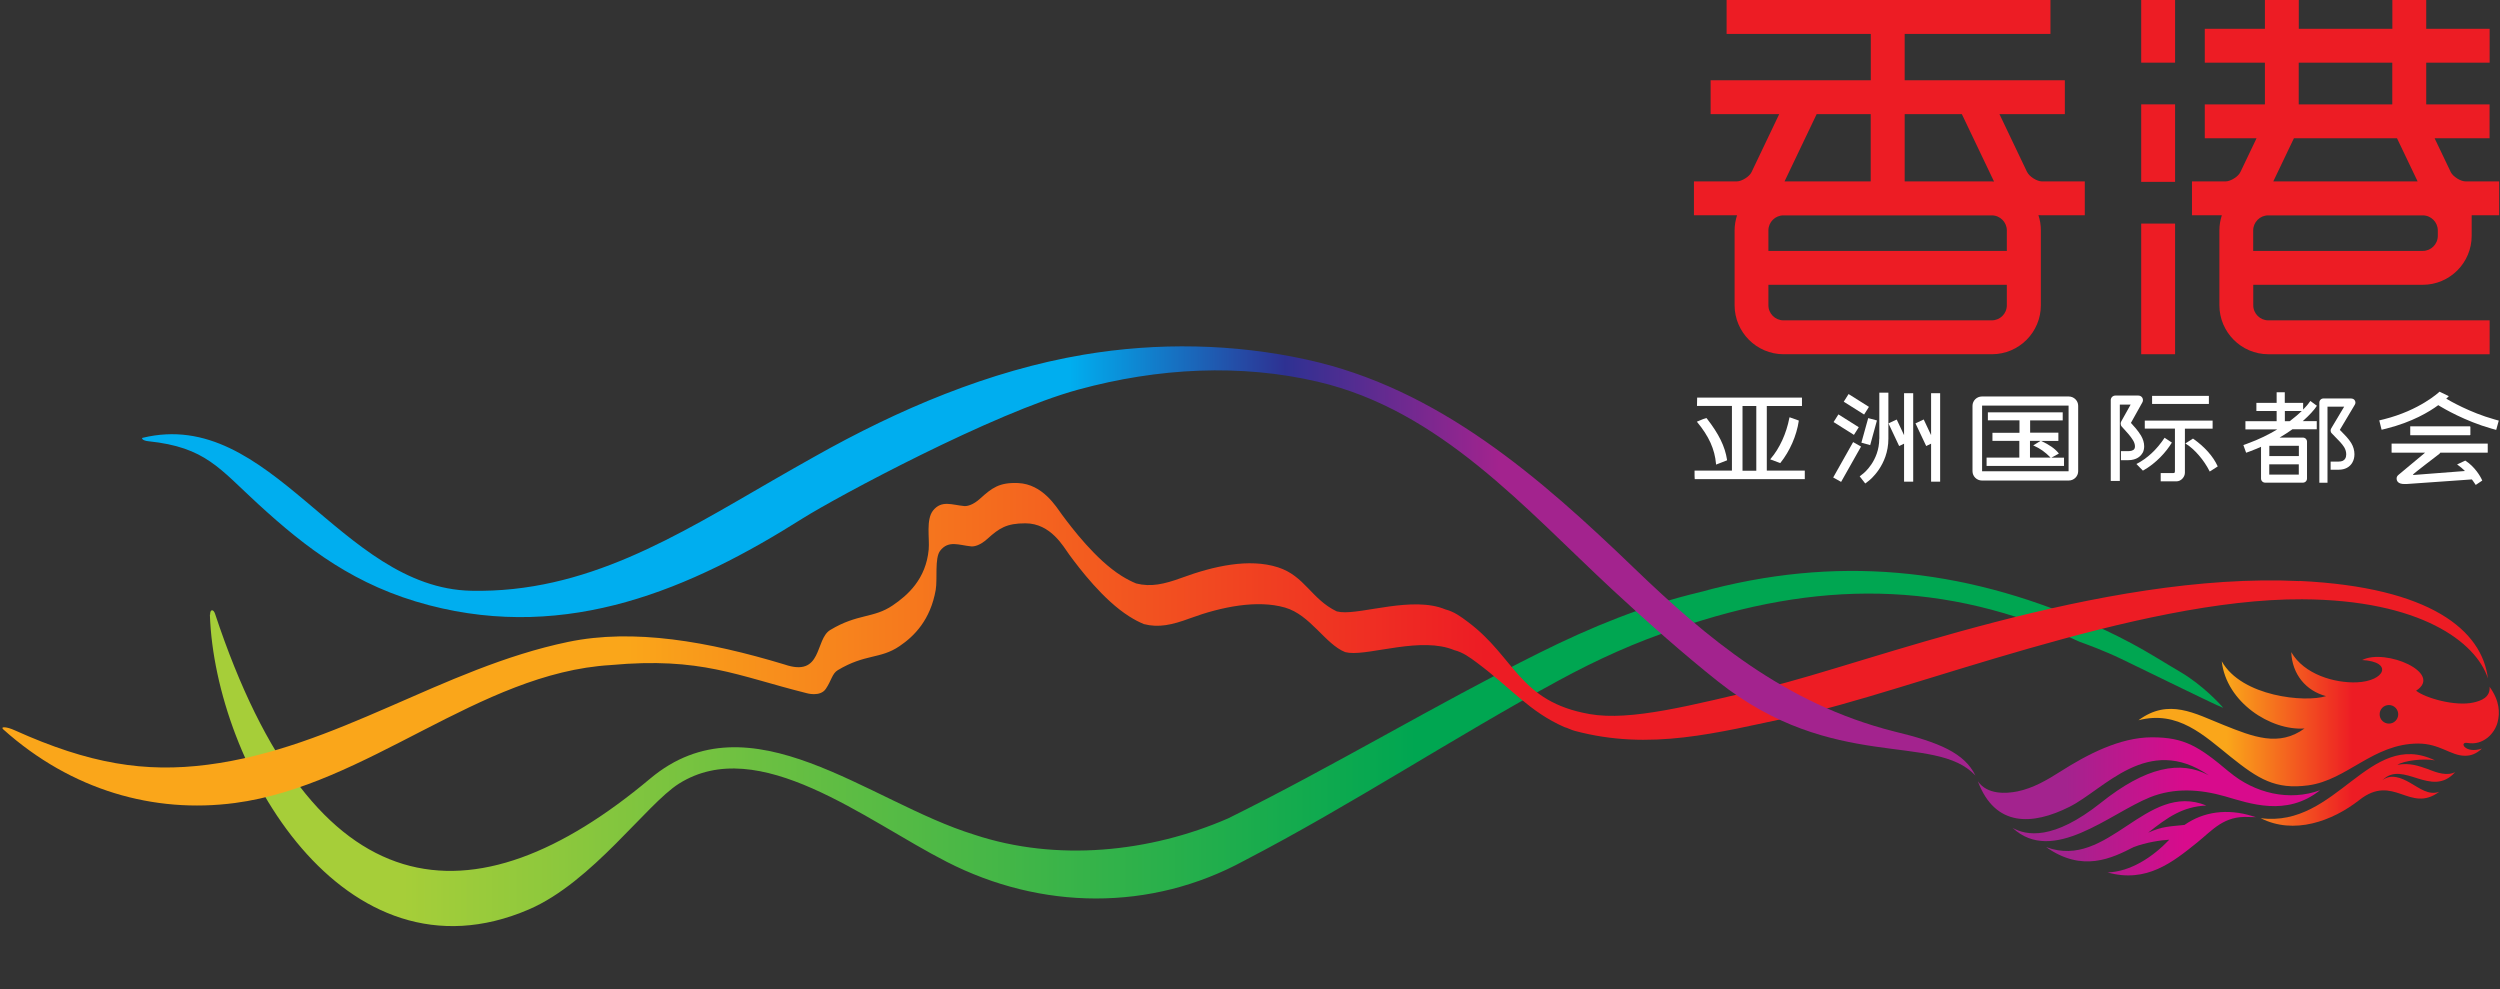 <?xml version="1.0" encoding="UTF-8"?>
<svg id="Layer_2" data-name="Layer 2" xmlns="http://www.w3.org/2000/svg" xmlns:xlink="http://www.w3.org/1999/xlink" viewBox="0 0 328.39 129.96">
  <rect x="0" y="0" width="328.39" height="129.96" fill="#333333" stroke="none"/>
  <defs>
    <style>
      .cls-1 {
        fill: none;
      }

      .cls-2 {
        fill: url(#linear-gradient-5);
      }

      .cls-3 {
        fill: url(#linear-gradient-4);
      }

      .cls-4 {
        fill: url(#linear-gradient-3);
      }

      .cls-5 {
        fill: url(#linear-gradient-2);
      }

      .cls-6 {
        fill: url(#linear-gradient);
      }

      .cls-7 {
        fill: #ed1c24;
      }

      .cls-8 {
        clip-path: url(#clippath-1);
      }

      .cls-9 {
        clip-path: url(#clippath-3);
      }

      .cls-10 {
        clip-path: url(#clippath-4);
      }

      .cls-11 {
        clip-path: url(#clippath-2);
      }

      .cls-12 {
        clip-path: url(#clippath-5);
      }

      .cls-13 {
        fill: #fff;
      }

      .cls-14 {
        clip-path: url(#clippath);
      }
    </style>
    <clipPath id="clippath">
      <rect class="cls-1" x=".33" y="0" width="327.95" height="121.65"/>
    </clipPath>
    <clipPath id="clippath-1">
      <path class="cls-1" d="M292.82,101.4c-3.99-3.36-5.88-4.55-10.14-4.55s-8.56,2.29-12.04,4.5c-1.75,1.12-3.59,2.18-5.61,2.6-1.57.32-4,.44-5.23-1.33,2.28,6.08,7.2,5.78,12.02,3.37,4.61-2.3,10.29-9.65,18.33-4.14-3.74-2.03-8.3-1.09-14.15,3.57-6.35,5.06-9.86,4.31-11.63,3.33,5.28,4.91,12.79-1.91,18.04-4.02,3.2-1.29,6.59-1.06,9.85-.13,3.2.92,8.07,2.73,12.49-.8-4.02,1.47-8.56.43-11.93-2.41M286.95,108.36c-2,.21-2.91.18-4.78,1.02,2.59-2.05,4.53-3.42,7.65-3.57-7.93-3.23-12.88,8.52-21.05,5.46,4.77,3.37,8.62,1.47,11.5,0,1.64-.63,3.59-.91,4.68-.97-2.18,2.29-5.09,4.2-8.11,4.3,5.13,1.44,8.6-1.38,11.76-3.92,2.07-1.67,3.52-3.55,6.8-3.36.33.02.75.02.95.02-.11-.02-.35-.11-.45-.13-3.36-1.05-6.48-.58-8.94,1.14"/>
    </clipPath>
    <linearGradient id="linear-gradient" x1="-111.3" y1="170.3" x2="-110.3" y2="170.3" gradientTransform="translate(5261.93 7759.87) scale(44.94 -44.94)" gradientUnits="userSpaceOnUse">
      <stop offset="0" stop-color="#a3238e"/>
      <stop offset=".25" stop-color="#a3238e"/>
      <stop offset=".6" stop-color="#d80b8c"/>
      <stop offset="1" stop-color="#d80b8c"/>
    </linearGradient>
    <clipPath id="clippath-2">
      <path class="cls-1" d="M319.1,101.09c-1.48-.51-2.51-.91-4.18-.63.84-.54,3.38-.87,4.93-.58-8.69-4.17-12.88,8.91-22.9,7.59,4.35,2.22,9.39.42,12.97-2.39,4.5-3.54,6.6,1.81,10.48-1.07-1.39.48-2.53-.45-3.81-1.18-1.18-.68-2.52-1.21-3.64-.35,2.69-2.72,6.44,2.45,9.55-1.06-1.05.54-2.38.08-3.39-.31M327.02,90.2c.12,1.39-1.08,1.85-2.13,2.08-2.37.53-6.27-.57-7.52-1.55,3.62-2.32-4.02-5.6-7.09-4.03,4.12.22,3.03,2.78-.71,2.93-2.9.11-6.91-1.03-8.6-3.97.12,2.91,1.92,5.08,4.57,5.78-2.72.87-11.09.08-13.7-4.58.6,5.39,6.43,9.14,10.87,8.83-3.36,2.45-6.74,1.1-10.61-.45-3.78-1.5-7.22-3.58-11.2-.63,5.19-1.35,8.61,2,12.13,4.82,3.6,2.88,5.84,4.31,10.18,3.73,5.11-.69,8.52-5.49,14.44-5.49,2.82,0,4.29,1.6,6.11,1.6.75.02,1.5-.22,2.25-.94-2.21.74-3.06-.94-1.89-.74,2.06.36,3.58-1.23,3.96-2.74.3-1.18.3-2.77-1.07-4.65M313.8,95.05c-.67,0-1.22-.54-1.22-1.22s.54-1.22,1.22-1.22,1.22.55,1.22,1.22-.54,1.22-1.22,1.22"/>
    </clipPath>
    <linearGradient id="linear-gradient-2" x1="-111.3" y1="170.3" x2="-110.3" y2="170.3" gradientTransform="translate(5550.7 8160.57) scale(47.35 -47.35)" gradientUnits="userSpaceOnUse">
      <stop offset="0" stop-color="#faa61a"/>
      <stop offset=".25" stop-color="#faa61a"/>
      <stop offset=".6" stop-color="#ed1c24"/>
      <stop offset="1" stop-color="#ed1c24"/>
    </linearGradient>
    <clipPath id="clippath-3">
      <path class="cls-1" d="M27.57,80.75c.66,19.69,17.53,49.21,41.92,38.7,8.29-3.57,15.43-13.82,19.69-16.51,10.47-6.6,24.53,4.84,35.19,10.27,12.36,6.33,26.77,6.56,39.11-.18,14.01-7.27,27.6-16.24,41.36-23.7,4.98-2.7,10.08-5.02,15.47-6.78,18.23-6.27,35.01-6.49,52.88,1.76.75.27,3.11,1.12,5.47,2.25,4.71,2.26,12.2,5.98,13.37,6.42-.39-.48-2.7-3-5.67-4.74-2.07-1.21-4.27-2.62-6.39-3.74-2.43-1.29-4.56-2.29-5.81-2.72-16.5-7.18-33.04-8.92-50.93-3.98-7.35,1.74-14.32,4.61-21.06,7.97-13.77,6.87-26.93,14.85-40.85,21.73-10.29,4.48-22.54,5.72-33.31,2.15-13.92-4.27-29.45-18.4-42.6-7.38-23.33,19.56-44.18,17.58-57.16-21.64-.22-.67-.68-.61-.65.13"/>
    </clipPath>
    <linearGradient id="linear-gradient-3" x1="-111.3" y1="170.3" x2="-110.3" y2="170.3" gradientTransform="translate(29461.18 45135.75) scale(264.45 -264.45)" gradientUnits="userSpaceOnUse">
      <stop offset="0" stop-color="#a6ce39"/>
      <stop offset=".04" stop-color="#a6ce39"/>
      <stop offset=".09" stop-color="#a6ce39"/>
      <stop offset=".6" stop-color="#00a651"/>
      <stop offset="1" stop-color="#00a651"/>
    </linearGradient>
    <clipPath id="clippath-4">
      <path class="cls-1" d="M302.1,76.33c-26.16-1.26-57.19,10.94-69.96,13.96-10.07,2.39-17.96,4.45-23.32,3.51-9.3-1.63-9.76-7.44-15.98-12.09-.94-.71-1.84-1.37-2.98-1.66-4.26-1.79-10.87.65-13.75.35-.18-.02-.35-.05-.52-.09-3.33-1.6-4.2-4.66-7.72-5.79-3.8-1.22-8.47-.16-12.63,1.37-2.32.85-4.07,1.24-6,.75-.61-.25-1.25-.58-1.94-1.01-3.37-2.13-6.51-6.28-7.82-8.05-.74-1.01-2.51-3.99-5.75-4.13-2.47-.1-3.43.64-4.97,2.03-.93.85-1.7,1.03-2.12.99-1.59-.14-2.94-.81-4.07.58-.96,1.19-.45,3.66-.58,5.12-.36,3.92-2.79,6.04-4.74,7.36-2.52,1.71-4.59,1.05-8.19,3.22-2.05,1.23-.96,6.27-6.02,4.53-10-3.02-19.79-4.76-28.42-2.96-16.58,3.45-30.4,13.95-47.35,16.13-8.24,1.06-15.52-.1-25.31-4.51-1.13-.52-1.98-.52-1.52-.12,8.96,8.02,19.83,11.06,30.41,9.66,17.39-2.3,32.05-17.09,49.36-18.12,11.87-1.09,16.62,1.41,25.74,3.69,0,0,1.79.54,2.53-.57.75-1.11.82-2,1.57-2.45,3.62-2.17,5.57-1.43,8.1-3.15,1.96-1.32,4.07-3.46,4.76-7.39.25-1.45-.16-4.16.58-5.14,1.1-1.43,2.49-.73,4.08-.58.43.04,1.2-.15,2.13-.99,1.55-1.4,2.51-2.04,4.99-2.04,3.37,0,5.03,3.13,5.78,4.14,1.31,1.78,4.46,5.94,7.85,8.08.69.44,1.33.77,1.94,1.02,1.94.5,3.69.11,6.02-.75,4.17-1.54,8.89-2.47,12.52-1.42,3.33.96,5.29,4.82,7.9,5.85.17.04.35.07.52.09,2.89.31,9.53-2.15,13.81-.35,1.14.29,2.04.95,2.99,1.66,4.58,3.42,6.9,6.44,11.48,8.45.42.11.91.38,1.34.49,9.94,2.67,18.69.25,28.67-1.86,15.01-3.17,45.16-15.53,66.88-15.42,15.55.07,22.87,5.63,24.41,10.39-.77-6.27-7.46-11.97-24.73-12.8"/>
    </clipPath>
    <linearGradient id="linear-gradient-4" x1="-111.3" y1="170.31" x2="-110.3" y2="170.31" gradientTransform="translate(36341.21 55691.15) scale(326.5 -326.51)" gradientUnits="userSpaceOnUse">
      <stop offset="0" stop-color="#faa61a"/>
      <stop offset=".25" stop-color="#faa61a"/>
      <stop offset=".59" stop-color="#ed1c24"/>
      <stop offset="1" stop-color="#ed1c24"/>
    </linearGradient>
    <clipPath id="clippath-5">
      <path class="cls-1" d="M248.81,96.08c-14.44-3.65-24.74-12.4-34.1-21.4-12.42-11.95-25.76-23.67-43.09-27.45-9.54-2.09-19.54-2.28-29.28-.64-12.41,2.1-24.34,7.19-35.29,13.36-1.84,1.02-3.65,2.07-5.47,3.11-12.68,7.31-24.59,14.86-39.7,14.54-17.19-.37-26.26-24.19-43.15-20.09-.19.04,0,.38.77.45,7.5.78,9.32,3.59,14.4,8.24,6.36,5.83,12.78,10.77,22.46,13.3,18.3,4.79,34.39-2.13,49.05-11.39,4.39-2.77,25.07-13.89,36.22-16.93,10.58-2.89,21.37-3.4,31.47-1.04,16.11,3.78,27.14,16.59,38.79,27.4,4.64,4.31,9.42,8.51,13.75,11.95,15.18,12.07,28.53,6.65,33.85,12.39-1.45-2.98-4.8-4.38-10.68-5.8"/>
    </clipPath>
    <linearGradient id="linear-gradient-5" x1="-111.3" y1="170.31" x2="-110.3" y2="170.31" gradientTransform="translate(-12337.87 -19107.16) rotate(-180) scale(112.62 -112.62)" gradientUnits="userSpaceOnUse">
      <stop offset="0" stop-color="#a3238e"/>
      <stop offset=".25" stop-color="#2e3192"/>
      <stop offset=".5" stop-color="#00aeef"/>
      <stop offset="1" stop-color="#00aeef"/>
    </linearGradient>
  </defs>
  <g id="Layer_1-2" data-name="Layer 1">
    <g class="cls-14">
      <path class="cls-7" d="M318.24,37.41c3.55,0,6.43-2.89,6.43-6.44v-2.69h3.61v-4.45h-4.41c-.66,0-1.66-.63-1.95-1.23,0,0-1.02-2.13-2.12-4.44h7.22v-4.45h-8.32v-5.48h8.33V3.78h-8.33V0h-4.45v3.78h-12.29V0h-4.45v3.78h-7.9v4.45h7.9v5.48h-7.9v4.45h6.8l-2.12,4.44c-.28.6-1.29,1.23-1.95,1.23h-4.41v4.45h3.92c-.2.62-.32,1.29-.32,1.98v9.83c0,3.55,2.89,6.44,6.43,6.44h29.07v-4.45h-29.07c-1.09,0-1.98-.89-1.98-1.98v-2.69h22.27ZM314.24,13.71h-12.29v-5.48h12.29v5.48ZM314.86,18.16l2.71,5.67h-18.96l2.71-5.67h13.55ZM295.97,31.57v-1.3c0-1.09.89-1.98,1.98-1.98h20.29c1.09,0,1.98.89,1.98,1.98v.71c0,1.1-.89,1.98-1.98,1.98h-22.27v-1.39Z"/>
      <rect class="cls-7" x="281.26" width="4.45" height="8.23"/>
      <rect class="cls-7" x="281.26" y="13.71" width="4.45" height="10.18"/>
      <rect class="cls-7" x="281.26" y="29.37" width="4.45" height="17.16"/>
      <path class="cls-7" d="M266.27,22.6l-3.63-7.61h8.59v-4.45h-21.04v-6.08h19.15V0h-42.54v4.46h18.94v6.08h-21.04v4.45h9.01l-3.63,7.61c-.28.6-1.29,1.23-1.95,1.23h-5.62v4.45h5.62s.03,0,.04,0c-.2.63-.32,1.29-.32,1.98v9.83c0,3.55,2.89,6.44,6.44,6.44h27.36c3.55,0,6.43-2.88,6.43-6.44v-9.83c0-.7-.11-1.37-.32-2,.16.01.31.02.47.02h5.62v-4.45h-5.62c-.66,0-1.67-.63-1.95-1.23M257.7,14.99l4.23,8.86c-.1,0-.19-.02-.29-.02h-11.45v-8.84h7.52ZM245.73,14.99v8.84h-11.32l4.22-8.84h7.1ZM263.61,40.1c0,1.1-.89,1.98-1.98,1.98h-27.36c-1.09,0-1.98-.89-1.98-1.98v-2.69h31.32v2.69ZM232.29,32.96v-2.69c0-1.09.89-1.98,1.98-1.98h27.36c1.09,0,1.98.89,1.98,1.98v2.69h-31.32Z"/>
      <g class="cls-8">
        <rect class="cls-6" x="259.8" y="96.34" width="44.94" height="19.7"/>
      </g>
      <g class="cls-11">
        <rect class="cls-5" x="280.91" y="85.13" width="47.49" height="24.55"/>
      </g>
      <g class="cls-9">
        <rect class="cls-4" x="27.55" y="72.84" width="264.47" height="57.11"/>
      </g>
      <g class="cls-10">
        <rect class="cls-3" y="63.36" width="326.83" height="43.53"/>
      </g>
      <g class="cls-12">
        <rect class="cls-2" x="18.55" y="44.94" width="240.94" height="56.93"/>
      </g>
      <polygon class="cls-13" points="253.66 57.16 252.72 55.16 252.69 55.1 251.61 55.61 252.99 58.53 253.01 58.59 253.66 58.28 253.66 63.27 254.85 63.27 254.85 51.65 253.66 51.65 253.66 57.16"/>
      <polygon class="cls-13" points="250.11 57.16 249.17 55.16 249.14 55.11 248.06 55.61 249.44 58.54 249.47 58.59 250.11 58.28 250.11 63.27 251.31 63.27 251.31 51.65 250.11 51.65 250.11 57.16"/>
      <path class="cls-13" d="M246.85,57.63c0,2.93-2.08,4.56-2.1,4.57l-.47.37.73.94.47-.36c.11-.08,2.57-2.02,2.57-5.52v-6.05h-1.19v6.05Z"/>
      <rect class="cls-13" x="243.25" y="51.52" width="1.19" height="3.16" transform="translate(68.97 231.15) rotate(-57.8)"/>
      <rect class="cls-13" x="241.91" y="54.2" width="1.19" height="3.16" transform="translate(66.08 231.26) rotate(-57.8)"/>
      <polygon class="cls-13" points="244.46 58.66 243.42 58.07 240.8 62.72 241.84 63.3 244.43 58.71 244.46 58.66"/>
      <polygon class="cls-13" points="244.52 58.09 244.51 58.15 245.66 58.47 246.53 55.29 246.55 55.23 245.4 54.92 244.52 58.09"/>
      <path class="cls-13" d="M308.86,52.34h-3.66c-.3,0-.54.24-.54.54v10.53h1.07v-9.99h2.19c-.58.98-1.7,2.85-1.7,2.85-.05.09-.08.19-.08.29,0,.12.04.25.14.35l.51.53c.4.4.86.86,1.14,1.32.17.28.26.61.26.92,0,.21-.04.4-.13.55-.15.27-.43.4-.85.4h-1.07v1.07h1.07c.81,0,1.45-.34,1.79-.95.18-.31.27-.69.27-1.08,0-.5-.14-1.01-.42-1.47-.35-.58-.86-1.08-1.3-1.53,0,0-.1-.1-.2-.2.34-.58,1.97-3.31,1.97-3.31.05-.08.08-.18.08-.27s-.02-.18-.07-.27c-.09-.17-.27-.27-.47-.27"/>
      <path class="cls-13" d="M304.03,53.73l.31-.43-.86-.63-.32.43s-.22.28-.63.7v-.88h-2.41v-1.39h-1.07v1.39h-2.66v1.07h2.66v1.34h-4.1v1.07h4.19c-1.08.65-2.38,1.31-3.96,1.88l-.5.18.36,1.01.5-.18c.53-.19.99-.4,1.46-.6v4.17c0,.3.24.54.54.54h4.96c.3,0,.54-.24.54-.54v-4.84c0-.3-.24-.54-.54-.54h-3.06c.64-.37,1.18-.74,1.68-1.09h3.2v-1.07h-1.84c1-.88,1.51-1.54,1.56-1.6M298.08,60.99h3.88v1.35h-3.88v-1.35ZM301.97,59.91h-3.88v-1.35h3.88v1.35ZM300.13,55.33v-1.34h2.22c-.38.37-.91.83-1.59,1.34h-.62Z"/>
      <path class="cls-13" d="M232.08,53.33h4.62v-1.1h-13.77l-.02,1.03v.06s4.59,0,4.59,0v8.5h-4.91v.06c0,.1,0,.19,0,.28,0,.25,0,.48.02.73v.05h14.46v-1.12h-4.99v-8.5ZM230.7,61.83h-1.81v-8.5h1.81v8.5Z"/>
      <path class="cls-13" d="M235.05,54.87c-.39,2.06-1.29,4.03-2.47,5.4l-.05.07,1.32.49.02-.03c1.24-1.55,2.12-3.56,2.41-5.51v-.05s-1.15-.41-1.15-.41l-.07-.02v.07Z"/>
      <path class="cls-13" d="M225.44,61.02l.07-.03c.29-.1.52-.2.75-.29.19-.08.37-.15.56-.22l.04-.02v-.05c-.27-1.77-1.07-3.4-2.67-5.46l-.02-.03h-.04c-.31.07-.54.18-.78.28-.12.05-.24.11-.38.16l-.08.03.05.06c1.54,1.86,2.3,3.55,2.47,5.48v.08Z"/>
      <path class="cls-13" d="M271.74,52.08h-11.4c-.68,0-1.24.55-1.24,1.22v8.6c0,.67.56,1.22,1.24,1.22h11.4c.68,0,1.24-.55,1.24-1.22v-8.6c0-.67-.56-1.22-1.24-1.22M271.72,61.89s0,.01,0,.01h-11.36s0,0,0-.01v-8.6s0-.01,0-.01h11.36s0,0,0,.01v8.6Z"/>
      <path class="cls-13" d="M270.44,59.57l-.04-.05c-.46-.58-1.23-1.12-2.29-1.6h2.27v-1.09h-3.71v-1.61h4.28v-1.06h-9.83v1.05h4.15v1.64h-3.55v1.06h3.53v2.2h-4.3v1.09h10.17v-1.08h-1.66l.98-.54ZM266.65,60.11v-2.2h1.39l-.87.54-.1.06.1.04c.82.37,1.44.8,2.19,1.56h-2.71Z"/>
      <path class="cls-13" d="M327.63,55.08c-3.19-.89-5.92-2.48-6.3-2.71l.34-.33-1.16-.56-.07-.03-.05.05s-2.54,2.39-7.24,3.57l-.62.15.29,1.17.02.06.61-.15c3.42-.86,5.67-2.22,6.83-3.08l.31.19c.32.19,3.2,1.91,6.69,2.89l.61.17.31-1.12.03-.1-.61-.17Z"/>
      <path class="cls-13" d="M314.15,59.44h.02v.02h4.38s-3.5,2.92-3.5,2.92c-.16.13-.24.29-.24.46,0,.34.18.74,1.03.74h.26l8.52-.6s.05,0,.08,0c.06.08.11.15.16.22.1.14.2.27.31.45l.03.05.82-.55.04-.03-.02-.04c-.23-.54-.97-1.77-2.18-2.56l-.03-.02-1.08.51.09.06c.33.23.65.5.95.8l-6.74.52s-.09-.02-.1-.06c.23-.23,3.1-2.43,3.47-2.71.04-.04.09-.09.13-.16h6.21v-.02h.02v-1.17h-12.63v1.17Z"/>
      <polygon class="cls-13" points="316.6 56 316.6 57.17 324.46 57.17 324.46 57.14 324.5 57.14 324.5 56.04 324.46 56.04 324.46 56 316.6 56"/>
      <path class="cls-13" d="M281.43,59.52c.15-.26.22-.57.22-.9,0-.47-.15-.95-.42-1.41-.41-.67-.93-1.24-1.32-1.66.33-.59,1.51-2.71,1.51-2.71.05-.09.07-.19.07-.29s-.03-.21-.08-.3c-.11-.18-.3-.29-.52-.29h-3.03c-.33,0-.6.27-.6.6v10.61h1.19v-10.02h1.42c-.49.88-1.23,2.2-1.23,2.2-.05.09-.08.19-.08.29,0,.15.05.29.15.4l.29.32.02.02c.39.43.84.91,1.17,1.46.16.26.25.55.25.79,0,.13-.02.23-.07.32-.15.26-.54.31-.85.31h-.92v1.19h.92c1.19,0,1.7-.58,1.89-.92"/>
      <path class="cls-13" d="M285.28,58.13l-.95-.63-.03.05c-1.02,1.52-2.23,2.65-3.6,3.36l-.07.04.85.87.04-.02c1.73-.96,3.06-2.5,3.74-3.62l.03-.05Z"/>
      <rect class="cls-13" x="282.69" y="52" width="7.46" height="1.06"/>
      <path class="cls-13" d="M288.09,57.63l-.03-.02-1,.64.08.05c1.12.69,2.36,2.13,3.09,3.58l.03.06,1.05-.67-.02-.05c-.58-1.28-1.72-2.55-3.2-3.59"/>
      <path class="cls-13" d="M290.63,55.25h-8.9v1.05h3.96v5.5c0,.31-.04.34-.23.34h-.51c-.3,0-.58,0-1.07,0h-.06v1.09h.06c.37,0,.7,0,1.03,0s.64,0,.97,0c.64,0,1.12-.6,1.12-1.13v-5.79h3.64v-1.05Z"/>
    </g>
  </g>
</svg>